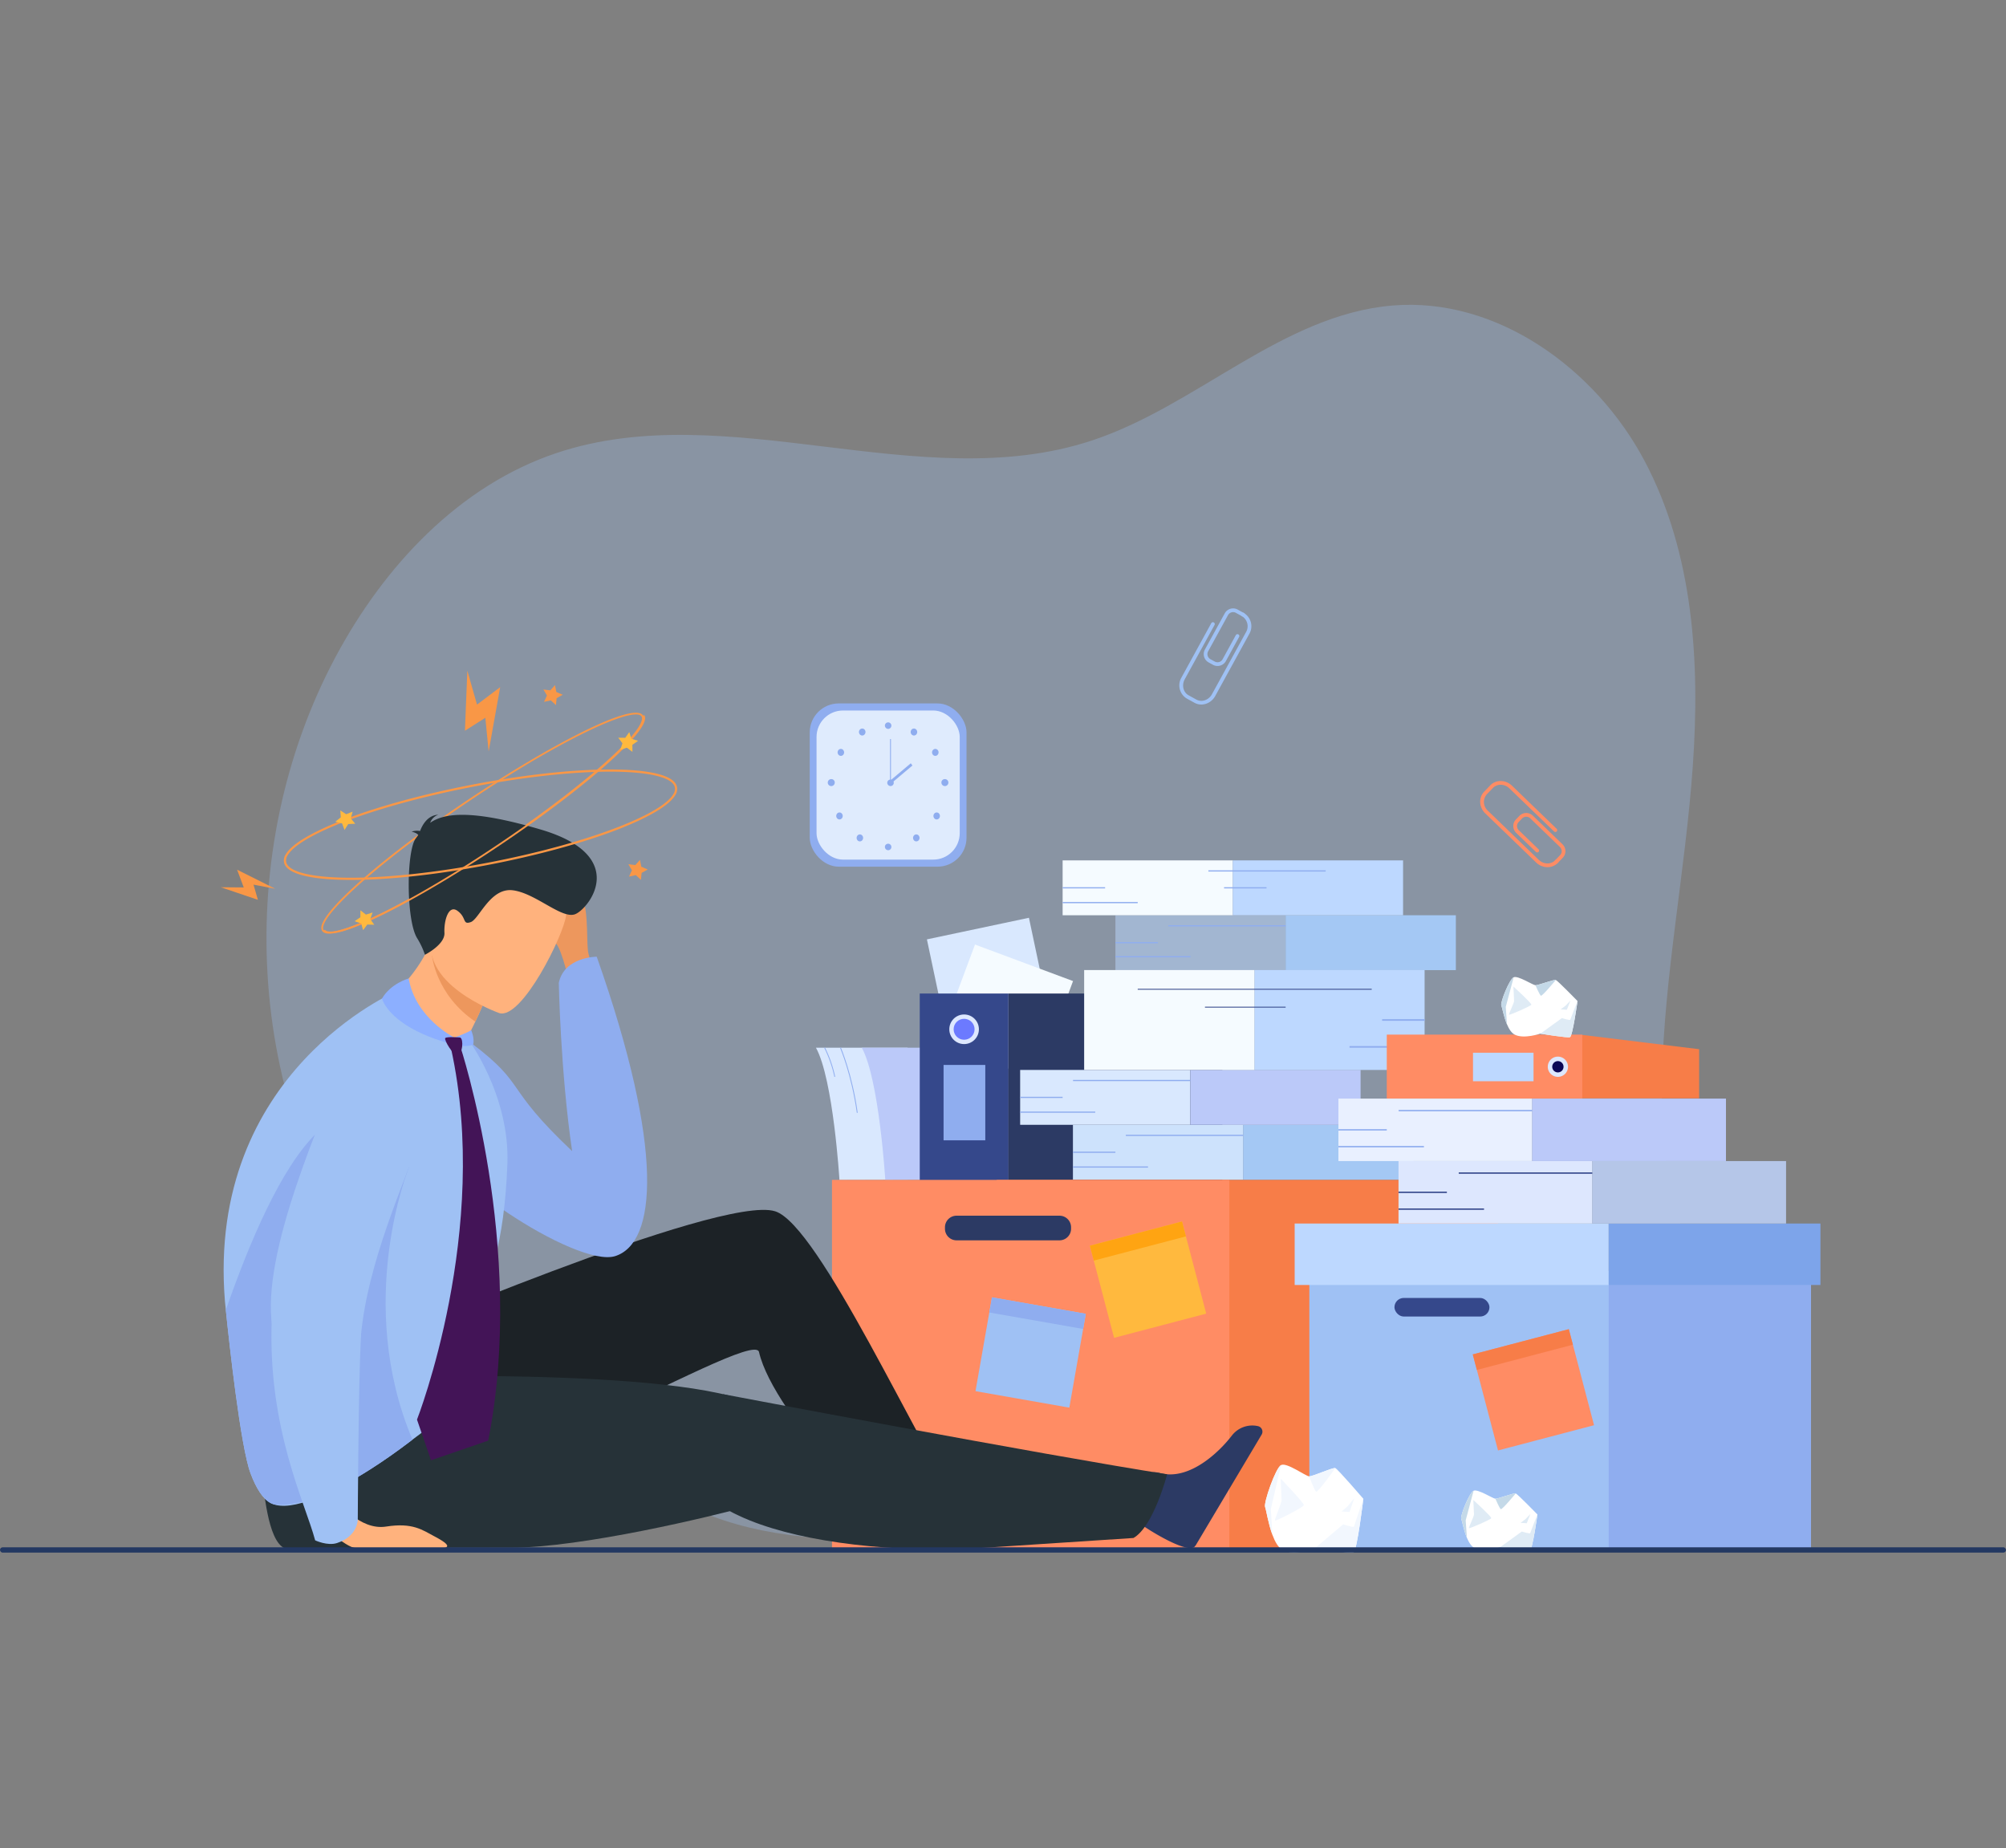 <svg xmlns="http://www.w3.org/2000/svg" width="1086.629" height="1001.119" viewBox="0 0 1086.629 1001.119"><rect x="0" y="0" width="1086.629" height="1001.119" fill="#808080" stroke="none"/><g transform="translate(0 272.078)"><path d="M762.215,234.03c-40,7.547-80.7-8.161-116.171-28.056C596.679,178.238,552.7,141.968,504.7,111.912S402.874,57.32,346.256,57.24,230.165,86.256,207.842,138.288c-23.656,55.179-1.707,119.291-11.948,178.444C179.28,412.74,82.044,479.413,65.829,575.422,56.548,630.414,76.1,687.086,107.246,733.357c66.246,98.409,190.018,156.921,307.309,139.053,74.674-11.361,142.707-50.992,199.379-100.916s75.3-139.018,121.409-198.757" transform="translate(778.83 -355.027) rotate(62)" fill="#9fc1f4" opacity="0.3"/><rect width="56.51" height="56.51" transform="matrix(0.978, -0.207, 0.207, 0.978, 502.095, 236.751)" fill="#d9e8fe"/><rect width="56.682" height="56.682" transform="matrix(0.937, 0.349, -0.349, 0.937, 528.144, 239.553)" fill="#f5fbff"/><g transform="translate(438.63 108.947)"><rect width="84.923" height="88.427" rx="15.7" fill="#8fadef"/><rect width="77.566" height="80.765" rx="14.34" transform="translate(3.68 3.833)" fill="#dfebfd"/><g transform="translate(9.762 10.264)"><g transform="translate(30.942)"><path d="M1342.248,557.05a1.764,1.764,0,1,1,1.756,1.888A1.824,1.824,0,0,1,1342.248,557.05Z" transform="translate(-1342.247 -555.41)" fill="#8fadef"/><path d="M1377.314,564.7a1.7,1.7,0,0,1,2.406-.73,1.956,1.956,0,0,1,.682,2.566,1.7,1.7,0,0,1-2.406.734,1.969,1.969,0,0,1-.681-2.57Z" transform="translate(-1363.121 -560.393)" fill="#8fadef"/><path d="M1406.79,591.554a1.688,1.688,0,0,1,2.43.561,1.972,1.972,0,0,1-.525,2.61,1.684,1.684,0,0,1-2.43-.561A1.969,1.969,0,0,1,1406.79,591.554Z" transform="translate(-1380.428 -576.884)" fill="#8fadef"/><path d="M1420.368,632.043a1.892,1.892,0,1,1-1.76,1.888A1.828,1.828,0,0,1,1420.368,632.043Z" transform="translate(-1387.993 -601.317)" fill="#8fadef"/><path d="M1410.859,677.682a2,2,0,0,1,0,2.67,1.676,1.676,0,0,1-2.49,0,2,2,0,0,1,0-2.67,1.676,1.676,0,0,1,2.49,0Z" transform="translate(-1381.554 -628.329)" fill="#8fadef"/><path d="M1383.309,707.332a2,2,0,0,1,0,2.67,1.676,1.676,0,0,1-2.49,0,2,2,0,0,1,0-2.67,1.676,1.676,0,0,1,2.49,0Z" transform="translate(-1365.05 -646.092)" fill="#8fadef"/><path d="M1342.248,720.994a1.764,1.764,0,1,1,1.756,1.884A1.824,1.824,0,0,1,1342.248,720.994Z" transform="translate(-1342.247 -653.623)" fill="#8fadef"/></g><g transform="translate(0 3.335)"><path d="M1310.528,564.7a1.7,1.7,0,0,0-2.406-.73,1.956,1.956,0,0,0-.682,2.566,1.7,1.7,0,0,0,2.406.734A1.969,1.969,0,0,0,1310.528,564.7Z" transform="translate(-1290.318 -563.728)" fill="#8fadef"/><path d="M1281.085,591.554a1.688,1.688,0,0,0-2.43.561,1.969,1.969,0,0,0,.525,2.61,1.684,1.684,0,0,0,2.43-.561A1.969,1.969,0,0,0,1281.085,591.554Z" transform="translate(-1273.038 -580.219)" fill="#8fadef"/><path d="M1267.095,632.043a1.892,1.892,0,1,0,1.76,1.888A1.828,1.828,0,0,0,1267.095,632.043Z" transform="translate(-1265.07 -604.651)" fill="#8fadef"/><path d="M1277.029,677.682a2,2,0,0,0,0,2.67,1.676,1.676,0,0,0,2.49,0,2,2,0,0,0,0-2.67,1.676,1.676,0,0,0-2.49,0Z" transform="translate(-1271.929 -631.664)" fill="#8fadef"/><path d="M1304.579,707.332a2,2,0,0,0,0,2.67,1.676,1.676,0,0,0,2.49,0,2,2,0,0,0,0-2.67,1.676,1.676,0,0,0-2.49,0Z" transform="translate(-1288.434 -649.427)" fill="#8fadef"/></g></g><g transform="translate(41.987 19.292)"><path d="M1345.448,634.31a1.764,1.764,0,1,1,1.76,1.888,1.828,1.828,0,0,1-1.76-1.888Z" transform="translate(-1345.447 -610.724)" fill="#8fadef"/><rect width="0.481" height="23.586" transform="translate(1.52)" fill="#8fadef"/><path d="M1202.4,375.8l-.89-1.219,11.655-9.814.886,1.215Z" transform="translate(-1200.418 -351.64)" fill="#8fadef"/></g></g><g transform="translate(638.857 57.476)"><path d="M1778.049,431.983l-2.337-1.283a5.16,5.16,0,0,1-2.041-7l10.749-19.593a5.16,5.16,0,0,1,7-2.045l3.344,1.836a1.01,1.01,0,1,1-.97,1.768l-3.344-1.832a3.139,3.139,0,0,0-4.262,1.243l-10.761,19.593a3.147,3.147,0,0,0,1.243,4.262l2.337,1.279a3.135,3.135,0,0,0,4.258-1.243l7.136-13.006a1.01,1.01,0,1,1,1.768.97l-7.12,13.006A5.164,5.164,0,0,1,1778.049,431.983Z" transform="translate(-1759.847 -401.428)" fill="#9fc1f4"/><path d="M1748.366,456.056l-4.186-2.3a8.33,8.33,0,0,1-2.907-11.418l16.157-29.46a1.01,1.01,0,0,1,1.768.974l-16.157,29.456c-1.748,3.187-.8,7.084,2.109,8.68l4.186,2.3c2.911,1.6,6.7.3,8.451-2.891l18.406-33.553a6.339,6.339,0,0,0-2.109-8.68,1.01,1.01,0,1,1,.97-1.768,8.33,8.33,0,0,1,2.906,11.418l-18.406,33.557C1757.274,456.517,1752.255,458.173,1748.366,456.056Z" transform="translate(-1740.138 -404.91)" fill="#9fc1f4"/></g><g transform="translate(801.808 150.977)"><path d="M2192.742,681.333l1.848-1.916a5.164,5.164,0,0,1,7.292-.132l16.081,15.52a5.164,5.164,0,0,1,.128,7.293l-2.65,2.742a1.008,1.008,0,0,1-1.451-1.4l2.65-2.746a3.139,3.139,0,0,0-.08-4.438l-16.081-15.52a3.143,3.143,0,0,0-4.438.08l-1.848,1.916a3.139,3.139,0,0,0,.08,4.438l10.672,10.3a1.008,1.008,0,1,1-1.4,1.451l-10.676-10.3a5.16,5.16,0,0,1-.128-7.289Z" transform="translate(-2173.37 -660.524)" fill="#ff8c64"/><path d="M2148.722,640.425l3.315-3.436c3.079-3.207,8.363-3.1,11.779.2l24.176,23.33a1.008,1.008,0,0,1-1.4,1.451l-24.175-23.33c-2.618-2.526-6.623-2.638-8.929-.249l-3.315,3.436a6.333,6.333,0,0,0,.565,8.912l27.535,26.577c2.618,2.526,6.623,2.638,8.929.249a1.008,1.008,0,1,1,1.451,1.4c-3.075,3.207-8.363,3.1-11.779-.2l-27.539-26.577C2145.919,648.892,2145.643,643.608,2148.722,640.425Z" transform="translate(-2146.582 -634.646)" fill="#ff8c64"/></g><g transform="translate(441.99 193.966)"><path d="M1261.829,1066.544s-3.3-54.525-12.729-71.6h49.646v71.492Z" transform="translate(-1249.1 -893.479)" fill="#d9e8fe"/><path d="M1323.749,1066.544s-3.3-54.525-12.729-71.6h49.646v71.492Z" transform="translate(-1286.195 -893.479)" fill="#bbc9f9"/><g transform="translate(56.233 72.121)"><rect width="48.05" height="155.008" fill="#35488b"/><rect width="115.874" height="155.008" transform="translate(48.046)" fill="#2c3a64"/><circle cx="8.018" cy="8.018" r="8.018" transform="translate(16.005 11.342)" fill="#dde7fe"/><circle cx="5.669" cy="5.669" r="5.669" transform="translate(18.354 13.691)" fill="#6c7aff"/><rect width="22.6" height="40.826" transform="translate(12.898 38.681)" fill="#8fadef"/></g><rect width="92.208" height="29.72" transform="translate(139.207 143.233)" fill="#cde2fc"/><rect width="92.208" height="29.72" transform="translate(231.415 143.233)" fill="#a4c8f4"/><rect width="23.009" height="0.645" transform="translate(139.207 157.77)" fill="#8fadef"/><rect width="63.558" height="0.645" transform="translate(167.857 148.625)" fill="#8fadef"/><rect width="40.677" height="0.645" transform="translate(139.207 165.772)" fill="#8fadef"/><rect width="92.208" height="29.72" transform="translate(110.61 113.508)" fill="#d9e8fe"/><rect width="92.208" height="29.72" transform="translate(202.817 113.508)" fill="#bbc9f9"/><rect width="23.009" height="0.645" transform="translate(110.61 128.05)" fill="#8fadef"/><rect width="63.558" height="0.645" transform="translate(139.259 118.905)" fill="#8fadef"/><rect width="40.681" height="0.645" transform="translate(110.61 136.052)" fill="#8fadef"/><rect width="92.208" height="29.72" transform="translate(162.22 29.72)" fill="#bdd8ff" opacity="0.5"/><rect width="92.208" height="29.72" transform="translate(254.424 29.72)" fill="#a4c8f4"/><rect width="23.009" height="0.645" transform="translate(162.22 44.258)" fill="#8fadef"/><rect width="63.558" height="0.645" transform="translate(190.87 35.113)" fill="#8fadef"/><rect width="40.677" height="0.645" transform="translate(162.22 51.847)" fill="#8fadef"/><rect width="92.208" height="29.72" transform="translate(133.623)" fill="#f5fbff"/><rect width="92.208" height="29.72" transform="translate(225.826)" fill="#bdd8ff"/><rect width="23.009" height="0.645" transform="translate(133.623 14.537)" fill="#8fadef"/><rect width="23.009" height="0.645" transform="translate(221.071 14.537)" fill="#8fadef"/><rect width="63.558" height="0.645" transform="translate(212.568 5.392)" fill="#8fadef"/><rect width="40.677" height="0.645" transform="translate(133.623 22.54)" fill="#8fadef"/><rect width="92.208" height="54.108" transform="translate(329.7 113.512) rotate(180)" fill="#bdd8ff"/><rect width="92.208" height="54.108" transform="translate(237.493 113.512) rotate(180)" fill="#f5fbff"/><rect width="23.009" height="0.87" transform="translate(306.692 86.021)" fill="#8fadef"/><rect width="126.751" height="0.473" transform="translate(174.3 69.572)" fill="#35488b"/><rect width="40.677" height="0.87" transform="translate(289.023 100.587)" fill="#8fadef"/><rect width="43.7" height="0.473" transform="translate(210.723 79.266)" fill="#35488b"/><g transform="translate(8.688 173.065)"><rect width="271.479" height="200.576" transform="translate(89.249)" fill="#f77d48"/><rect width="215.246" height="200.576" fill="#ff8c64"/><path d="M1283.028,976h55.756a6.274,6.274,0,0,1,6.274,6.274v.8a6.274,6.274,0,0,1-6.274,6.274h-55.756a6.279,6.279,0,0,1-6.278-6.278v-.8A6.278,6.278,0,0,1,1283.028,976Z" transform="translate(-1215.553 -956.607)" fill="#2c3a64"/></g><g transform="translate(86.422 236.675)"><rect width="51.606" height="51.606" transform="translate(8.926 0) rotate(9.96)" fill="#9fc1f4"/><rect width="51.606" height="8.339" transform="translate(8.926 0.001) rotate(9.96)" fill="#8fadef"/></g><g transform="translate(148.384 195.596)"><rect width="51.606" height="51.606" transform="translate(0 13.113) rotate(-14.72)" fill="#ffb93e"/><rect width="51.606" height="8.339" transform="translate(0 13.119) rotate(-14.72)" fill="#ffa412"/></g><path d="M1265.811,1010.6a65.834,65.834,0,0,0-5.481-15.716l.4-.212a66.123,66.123,0,0,1,5.521,15.844Z" transform="translate(-1255.827 -893.318)" fill="#8fadef"/><path d="M1290.789,1030.107c-2.907-20.848-9.009-35.068-9.069-35.209l.433-.188c.06.14,6.186,14.433,9.1,35.329Z" transform="translate(-1268.642 -893.341)" fill="#8fadef"/></g><g transform="translate(701.309 288.338)"><g transform="translate(0 102.331)"><rect width="204.513" height="151.103" transform="translate(75.184 25.711)" fill="#8fadef"/><rect width="162.152" height="151.103" transform="translate(7.95 25.711)" fill="#9fc1f4"/><rect width="51.458" height="10.067" rx="5.034" transform="translate(54.052 40.308)" fill="#35488b"/><rect width="170.102" height="33.288" fill="#bdd8ff"/><rect width="114.695" height="33.288" transform="translate(170.102)" fill="#7da4ea"/><g transform="translate(96.481 57.23)"><rect width="53.779" height="53.779" transform="translate(0.002 13.665) rotate(-14.72)" fill="#ff8c64"/><rect width="53.779" height="8.692" transform="translate(0 13.669) rotate(-14.72)" fill="#f77d48"/></g></g><g transform="translate(49.895)"><path d="M2031.52,766.091l42.646-34.331,63.269,7.734v26.6Z" transform="translate(-1968.247 -731.596)" fill="#f77d48"/><rect width="34.664" height="105.915" transform="translate(105.915) rotate(90)" fill="#ff8c64"/><path d="M2243.367,1007a5.481,5.481,0,1,1-5.477,5.477,5.481,5.481,0,0,1,5.477-5.477Z" transform="translate(-2150.678 -995.077)" fill="#dde7fe"/><path d="M2246.973,1013.05a3.063,3.063,0,1,1-3.063,3.063A3.063,3.063,0,0,1,2246.973,1013.05Z" transform="translate(-2154.285 -998.701)" fill="#0b0755"/><rect width="15.443" height="32.779" transform="translate(79.49 9.815) rotate(90)" fill="#bdd8ff"/></g><g transform="translate(56.257 68.497)"><rect width="104.965" height="33.834" fill="#dde7fe"/><g transform="translate(0.004)"><rect width="104.965" height="33.834" transform="translate(104.961)" fill="#b5c6e8"/><rect width="26.192" height="0.734" transform="translate(0 16.55)" fill="#35488b"/><rect width="72.35" height="0.734" transform="translate(32.611 6.138)" fill="#35488b"/><rect width="46.306" height="0.734" transform="translate(0 25.659)" fill="#35488b"/></g></g><g transform="translate(23.706 34.664)"><rect width="104.965" height="33.834" fill="#e9f0ff"/><rect width="104.965" height="33.834" transform="translate(104.961)" fill="#bbc9f9"/><rect width="26.192" height="0.734" transform="translate(0 16.55)" fill="#8fadef"/><rect width="72.35" height="0.734" transform="translate(32.611 6.138)" fill="#8fadef"/><rect width="46.306" height="0.734" transform="translate(0 25.659)" fill="#8fadef"/></g></g><g transform="translate(119.578 91.226)"><path d="M585.075,662.028c-1.86,0-3.163-.449-3.825-1.4a3.312,3.312,0,0,1-.4-2.562c1.9-10.063,35.024-38.721,78.761-68.132,42.718-28.714,90.026-53.828,95.355-46.154a3.287,3.287,0,0,1,.4,2.558c-1.9,10.067-35.02,38.721-78.757,68.156C639.2,639.653,598.226,662.028,585.075,662.028Zm-3.023-1.928c2,2.871,13.407-.4,30.542-8.792,17.849-8.744,40.4-22.079,63.474-37.622,42.846-28.814,76.528-57.825,78.356-67.523a2.377,2.377,0,0,0-.241-1.84c-2-2.871-13.407.4-30.542,8.792-17.865,8.732-40.417,22.087-63.494,37.626-42.842,28.794-76.528,57.825-78.356,67.5a2.4,2.4,0,0,0,.241,1.844Z" transform="translate(-526.293 -519.622)" fill="#f99746"/><path d="M845.014,1214.84c-29.736-9.546-219.467,72.093-219.467,72.093s-30.871,21.935-1.4,67.852c24.5,38.124,208.751-78.348,212.086-63.718,7.974,34.932,75.938,101.95,75.938,101.95,11.35,3.72,36.612-11.434,36.612-11.434C922.251,1341.246,868.768,1222.457,845.014,1214.84Z" transform="translate(-544.657 -922.012)" fill="#1c2226"/><path d="M900.39,810.987s-4.166-6.587-4.835-13.258.377-25.454-4.326-29.836-19.6-15.235-24.969-12.906,12.256,13.166,12.785,18.659.2,6.094-1.856,6.463-8.82-7.714-8.864-5.144,6.6,16.718,9.9,19.525,8.2,24.6,8.2,24.6Z" transform="translate(-696.727 -646.794)" fill="#ed975d"/><path d="M816.208,872s-17.572,0-20.547,14.172c0,0,.906,48.082,7.217,91.133-37.891-35.8-23.863-35.253-54.665-58.57-12.517-9.478-23.795,23.117-23.482,46.174s80.713,75.774,101.433,69.287C848.594,1027.156,853.193,976.868,816.208,872Z" transform="translate(-612.545 -717.089)" fill="#8fadef"/><path d="M1716.117,1571.173c.1-.068.641-.8.758-.9l35.658-59.893a3.087,3.087,0,0,0-2-4.671,13.96,13.96,0,0,0-14.088,5.128c-7.136,9.269-22.548,23.69-37.686,20.6-.481-.1-.97-.22-1.459-.353-15.572-4.382-9.678,28.092-9.678,28.092s.513.369,1.407.974C1693.862,1563.427,1711.634,1574.316,1716.117,1571.173Z" transform="translate(-1188.739 -1096.532)" fill="#2c3a64"/><path d="M521.777,1440.012s165.227-7.3,229.109,9.253c0,0,63.5,44.662,10.5,59.5-20.627,5.769-91.129,22.668-129.3,22.668-62.66,0-122.625.4-122.625.4-9.658-4.25-11.162-32.811-12.721-40.493C485.882,1437.843,521.777,1440.012,521.777,1440.012Z" transform="translate(-474.737 -1056.412)" fill="#263238"/><path d="M1094.75,1463.1s173.2,32.875,240.427,43.371c0,0-7.313,28.245-18.242,34.507,0,0-40,2.618-80,5.244-49.385,3.243-98.1-2.807-127.717-14.706C1042.338,1504.663,1094.75,1463.1,1094.75,1463.1Z" transform="translate(-822.517 -1071.205)" fill="#263238"/><path d="M694.947,929.02c-30.47-1.359-70.237-48.263-70.237-48.263s22.516-6.816,37.5-32.41a88.277,88.277,0,0,0,7.654-17.107l10.123,16.8L694.907,872.8s-1.351,3.608-4.382,9.963h0c-1.01,2.121-2.2,4.55-3.608,7.245-1.676,3.243-3.636,6.872-5.9,10.853C690.4,911.6,694.947,929.02,694.947,929.02Z" transform="translate(-552.629 -692.67)" fill="#ffb27d"/><path d="M758.224,896.4s-1.351,3.608-4.382,9.963C732.312,891.72,730.4,870.659,730.4,870.659s1.672-.249,12.9.982Z" transform="translate(-615.945 -716.273)" fill="#ed975d"/><path d="M766,817.717s-46.01-16.037-35.582-44.53,11.514-49.762,41.327-40.729,31.512,21.986,30.346,32.346S778.243,821.157,766,817.717Z" transform="translate(-615.037 -632.231)" fill="#ffb27d"/><path d="M704.053,691.2c-.341-.613-1.287-1.251-3.568-1.86a9.434,9.434,0,0,1,4.563-.333c1.159-3.155,4.061-8.56,9.871-8.82a7.164,7.164,0,0,0-4.41,4.366c7.774-5.332,22.451-7.333,59.737,3.608,49.121,14.4,25.9,43.444,18.627,45.969s-21.341-11.474-33.589-13.014-18.222,15.668-22.812,17.24-2.093-2.378-7.1-6.07-7.465,5.509-7.124,11.891-10.564,11.859-10.564,11.859a42.97,42.97,0,0,0-4.29-9.073c-5.986-9.963-5.761-47.072-.694-53.928C703.151,692.438,703.6,691.821,704.053,691.2Z" transform="translate(-597.075 -602.179)" fill="#263238"/><path d="M602.51,1012.3c-3.464,89.261-33.413,75.485-17.837,101.906,9.923,16.839-10.825,30.109-33.581,47.264-.67.5-1.335,1.01-2,1.52-6.531,4.967-13.443,9.827-20.351,14.245-10.717,6.852-21.445,12.669-30.8,16.237-9.546,3.652-17.665,4.979-22.889,2.71-.168-.068-.321-.128-.469-.2-4.466-2.2-8.171-8.171-11.2-16.257-5.445-14.433-11.627-71.424-13.391-88.455-.309-3.063-.485-4.831-.485-4.831C439.391,962.152,542.556,918.52,542.556,918.52s9.029,26.974,38.192,25.318C580.784,943.882,603.977,974.48,602.51,1012.3Z" transform="translate(-447.245 -744.958)" fill="#9fc1f4"/><path d="M552.858,1257.568c-.669.5-1.335,1.01-2,1.52-6.531,4.967-13.443,9.826-20.351,14.245-10.717,6.852-21.445,12.669-30.8,16.237-10.352,2.939-18.915,4.238-22.888,2.71-.168-.068-.321-.128-.469-.2-4.466-2.2-8.171-8.171-11.2-16.257-5.445-14.433-11.627-71.424-13.391-88.455,12.661-36.436,30.069-77.618,49.385-96.064,38.087-36.375,49.714,19.024,49.714,19.024S521.374,1183.009,552.858,1257.568Z" transform="translate(-449.012 -841.053)" fill="#8fadef"/><path d="M550.256,998.273c-15.1,37.546-46.467,109.964-35.309,145.193,0,0,45.164,11.919,46.475-2.057,7.329-78.131,74.543-163.575,22.664-161.915C569.573,979.963,555.677,984.8,550.256,998.273Z" transform="translate(-485.464 -781.472)" fill="#9fc1f4"/><path d="M733.472,992.81s36.019,108.765,15.159,213.69l-30.971,10.644-7.589-22.026s40.152-102.607,18.414-201.153Z" transform="translate(-603.766 -789.464)" fill="#431457"/><path d="M587.951,1607.5s11.771,16.073,26.2,13.8,19.745,1.9,26.2,5.316,8.227,5.212,5.918,6.118c-1.74.682-33.276.337-48.744.125-5.08-.068-19.645-13.631-19.645-13.631Z" transform="translate(-524.574 -1157.712)" fill="#ffb27d"/><path d="M513.533,1347.648c-2.193,58.687,18.041,98.726,23.534,119.245,0,0,6.675,3.167,11.863,1.455,11.35-3.737,11.226-12.741,11.226-12.741s.3-73.007,1.736-99.829C563.283,1329.646,513.994,1335.4,513.533,1347.648Z" transform="translate(-485.925 -995.844)" fill="#9fc1f4"/><path d="M677.279,901.4s-9.674,2.606-14.469,10.869c0,0,3.769,16.3,40.6,25.41l-1.391-4.258S680.98,923.082,677.279,901.4Z" transform="translate(-575.454 -734.702)" fill="#8cafff"/><path d="M757.822,975.231s7.509-2.807,9.089-4.041c0,0,1.884,4.29,1.115,7.782,0,0-2.43,1.527-8.82.517S757.822,975.231,757.822,975.231Z" transform="translate(-631.255 -776.511)" fill="#8cafff"/><path d="M756.224,980.867s-7.341-.625-8.1.321,4.29,9.622,6.792,9.2S758.249,981.881,756.224,980.867Z" transform="translate(-626.518 -782.187)" fill="#431457"/><path d="M587.551,663.683c-1.86,0-3.163-.449-3.821-1.4l.782-.541c3.841,5.549,42.546-11.771,94.036-46.4C721.39,586.53,755.075,557.5,756.9,547.822a2.373,2.373,0,0,0-.241-1.84l.8-.541a3.284,3.284,0,0,1,.4,2.558c-1.9,10.063-35.02,38.721-78.757,68.136C641.675,641.288,600.7,663.683,587.551,663.683Z" transform="translate(-528.078 -521.453)" fill="#f99746"/><path d="M566.407,678.874c-10.215,0-18.49-.71-24.6-2.113-6.567-1.507-10.4-3.793-11.386-6.788a5.951,5.951,0,0,1,.8-5c4.458-7.617,22.391-15.307,32.683-19.2,17.905-6.78,41.295-13.178,65.891-18.021,28.277-5.565,55.571-8.652,76.86-8.684,10.368-.024,18.775.694,24.953,2.113,6.567,1.508,10.4,3.793,11.382,6.788a5.911,5.911,0,0,1-.8,5c-4.458,7.617-22.391,15.307-32.683,19.2-17.909,6.78-41.295,13.178-65.9,18.041-28.273,5.565-55.567,8.652-76.856,8.684Zm140.587-58.63h-.341c-21.217.036-48.431,3.111-76.636,8.668-50,9.843-91.121,25.258-97.784,36.656a4.87,4.87,0,0,0-.686,4.033c1.7,5.144,14.4,8.091,34.88,8.091h.341c21.217-.036,48.431-3.111,76.632-8.664,50-9.847,91.125-25.258,97.784-36.66a4.841,4.841,0,0,0,.686-4.033C740.186,623.195,727.465,620.244,706.994,620.244Z" transform="translate(-495.994 -565.562)" fill="#f99746"/><path d="M456.011,432.167l-2.971,2.357,3.676.922L458.039,439l2.013-3.211,3.785-.16-2.43-2.907,1.018-3.648-3.516,1.411-3.155-2.093Z" transform="translate(-390.986 -352.74)" fill="#ffb93e"/><path d="M837.629,328.686l-1.211,3.588L840,331.055l3.039,2.261-.052-3.789,3.091-2.189-3.62-1.123-1.127-3.616-2.185,3.1-3.789-.044Z" transform="translate(-620.026 -289.364)" fill="#ffb93e"/><path d="M736.124,264.795l-1.6,3.432,3.7-.818L741,269.991l.361-3.769,3.316-1.84-3.476-1.511-.722-3.721-2.514,2.839-3.761-.461Z" transform="translate(-559.423 -251.352)" fill="#f99746"/><path d="M850.964,500.881l-1.6,3.436,3.7-.822,2.77,2.582.365-3.769,3.312-1.84-3.476-1.511-.722-3.717-2.514,2.835-3.761-.461Z" transform="translate(-628.221 -392.789)" fill="#f99746"/><path d="M482.2,567.189l-3.139,2.121,3.592,1.2,1.046,3.64,2.253-3.043,3.785.128-2.2-3.083,1.295-3.564-3.612,1.143-2.987-2.333Z" transform="translate(-406.574 -433.622)" fill="#ffb93e"/><path d="M298.26,518.048l20.118,6.812-2.365-8.219,11.775,2.245L307.112,508.55l3.6,9.6Z" transform="translate(-298.26 -400.763)" fill="#f99746"/><path d="M629.477,239.7l-1.307,32.515,11.053-7.028,1.8,18.274,6.246-34.856-12.553,9.442Z" transform="translate(-495.903 -239.7)" fill="#f99746"/></g><g transform="translate(685.218 521.272)"><path d="M1855.865,1581.239c.581,1.4,1.652,8.82,3.933,15h0c1.375,3.729,3.179,7.008,5.577,8.291,6.415,3.42,17.721-1.2,17.721-1.2s18.787,3.231,20.675,2.458,5.3-29.051,5.3-29.051-13.864-16.093-15.155-16.6-12.368,4.57-14.208,4.466-12.216-7.726-15.2-6.122S1854.931,1579,1855.865,1581.239Z" transform="translate(-1855.776 -1558.257)" fill="#fff"/><path d="M1915.45,1567.353s2.875,7.617,3.757,8.311,10.452-12.777,10.452-12.777C1928.372,1562.377,1917.274,1567.457,1915.45,1567.353Z" transform="translate(-1891.525 -1561.009)" fill="#f2f7fe"/><path d="M1872.43,1577.24s12.749,13.186,12.509,14.341-15.055,8.656-15.564,8.335,3.608-9.582,3.516-11.19S1872.43,1577.24,1872.43,1577.24Z" transform="translate(-1863.897 -1569.629)" fill="#f2f7fe"/><path d="M1855.865,1581.558c.581,1.4,1.652,8.82,3.933,15h0l-.834-13.964,5.533-23.807C1861.51,1560.41,1854.931,1579.321,1855.865,1581.558Z" transform="translate(-1855.776 -1558.576)" fill="#f2f7fe"/><path d="M1923.91,1630.943s18.787,3.231,20.675,2.458,5.3-29.051,5.3-29.051-4.919,14.329-5.052,15.051-5.861-1.2-5.861-1.2Z" transform="translate(-1896.594 -1585.87)" fill="#f2f7fe"/><path d="M1819.5,1357.76l-2.518,7.413-4.334-.241,3.392-2.983Z" transform="translate(-1771.141 -1339.553)" fill="#f2f7fe"/></g><g transform="translate(791.48 535.267)"><path d="M2120.893,1608.6c.453.95,1.283,5.97,3.055,10.183h0c1.066,2.534,2.469,4.775,4.33,5.665,4.964,2.406,13.743-.613,13.743-.613s14.578,2.405,16.037,1.9,4.1-19.577,4.1-19.577-10.76-11.037-11.759-11.4-9.594,2.947-11.021,2.859-9.478-5.364-11.795-4.314S2120.159,1607.071,2120.893,1608.6Z" transform="translate(-2120.822 -1593.165)" fill="#fff"/><path d="M2167.08,1599.978s2.229,5.172,2.915,5.661,8.107-8.519,8.107-8.519C2177.1,1596.763,2168.507,1600.067,2167.08,1599.978Z" transform="translate(-2148.534 -1595.518)" fill="#c4d9e8"/><path d="M2133.721,1606s9.9,9.061,9.71,9.839-11.678,5.677-12.072,5.457,2.806-6.435,2.722-7.525S2133.721,1606,2133.721,1606Z" transform="translate(-2127.115 -1600.854)" fill="#dfebf5"/><path d="M2120.893,1608.793c.453.95,1.283,5.97,3.055,10.183h0l-.654-9.45,4.286-16.037C2125.255,1594.56,2120.159,1607.266,2120.893,1608.793Z" transform="translate(-2120.821 -1593.36)" fill="#c4d9e8"/><path d="M2173.67,1643.267s14.577,2.406,16.037,1.9,4.1-19.577,4.1-19.577-3.813,9.622-3.909,10.115-4.551-.874-4.551-.874Z" transform="translate(-2152.482 -1612.59)" fill="#dfebf5"/><path d="M2059.772,1379.08l-1.952,4.983-3.36-.212,2.63-1.981Z" transform="translate(-2022.267 -1366.321)" fill="#dfebf5"/></g><g transform="translate(813.188 257.141)"><path d="M2175.036,914.874c.449.954,1.283,5.974,3.055,10.187h0c1.066,2.534,2.469,4.771,4.33,5.665,4.963,2.406,13.743-.613,13.743-.613s14.577,2.405,16.037,1.9,4.1-19.577,4.1-19.577-10.761-11.037-11.759-11.4-9.594,2.947-11.021,2.859-9.482-5.364-11.8-4.314S2174.315,913.351,2175.036,914.874Z" transform="translate(-2174.967 -899.445)" fill="#fff"/><path d="M2221.25,906.257s2.229,5.172,2.915,5.661,8.107-8.519,8.107-8.519C2231.269,903.038,2222.677,906.346,2221.25,906.257Z" transform="translate(-2202.694 -901.797)" fill="#c4d9e8"/><path d="M2187.884,912.26s9.895,9.061,9.706,9.839-11.675,5.677-12.072,5.456,2.806-6.439,2.726-7.525S2187.884,912.26,2187.884,912.26Z" transform="translate(-2181.268 -907.122)" fill="#dfebf5"/><path d="M2175.036,915.069c.449.954,1.283,5.974,3.055,10.187h0l-.654-9.45,4.286-16.037C2179.41,900.84,2174.315,913.546,2175.036,915.069Z" transform="translate(-2174.967 -899.64)" fill="#c4d9e8"/><path d="M2227.84,949.586s14.577,2.406,16.037,1.9,4.1-19.577,4.1-19.577-3.813,9.622-3.913,10.115-4.547-.874-4.547-.874Z" transform="translate(-2206.642 -918.894)" fill="#dfebf5"/><path d="M2113.942,685.36l-1.952,4.979-3.36-.213,2.63-1.977Z" transform="translate(-2076.427 -672.601)" fill="#dfebf5"/></g><rect width="1086.629" height="2.883" rx="1.441" transform="translate(0 566.039)" fill="#233862"/></g></svg>